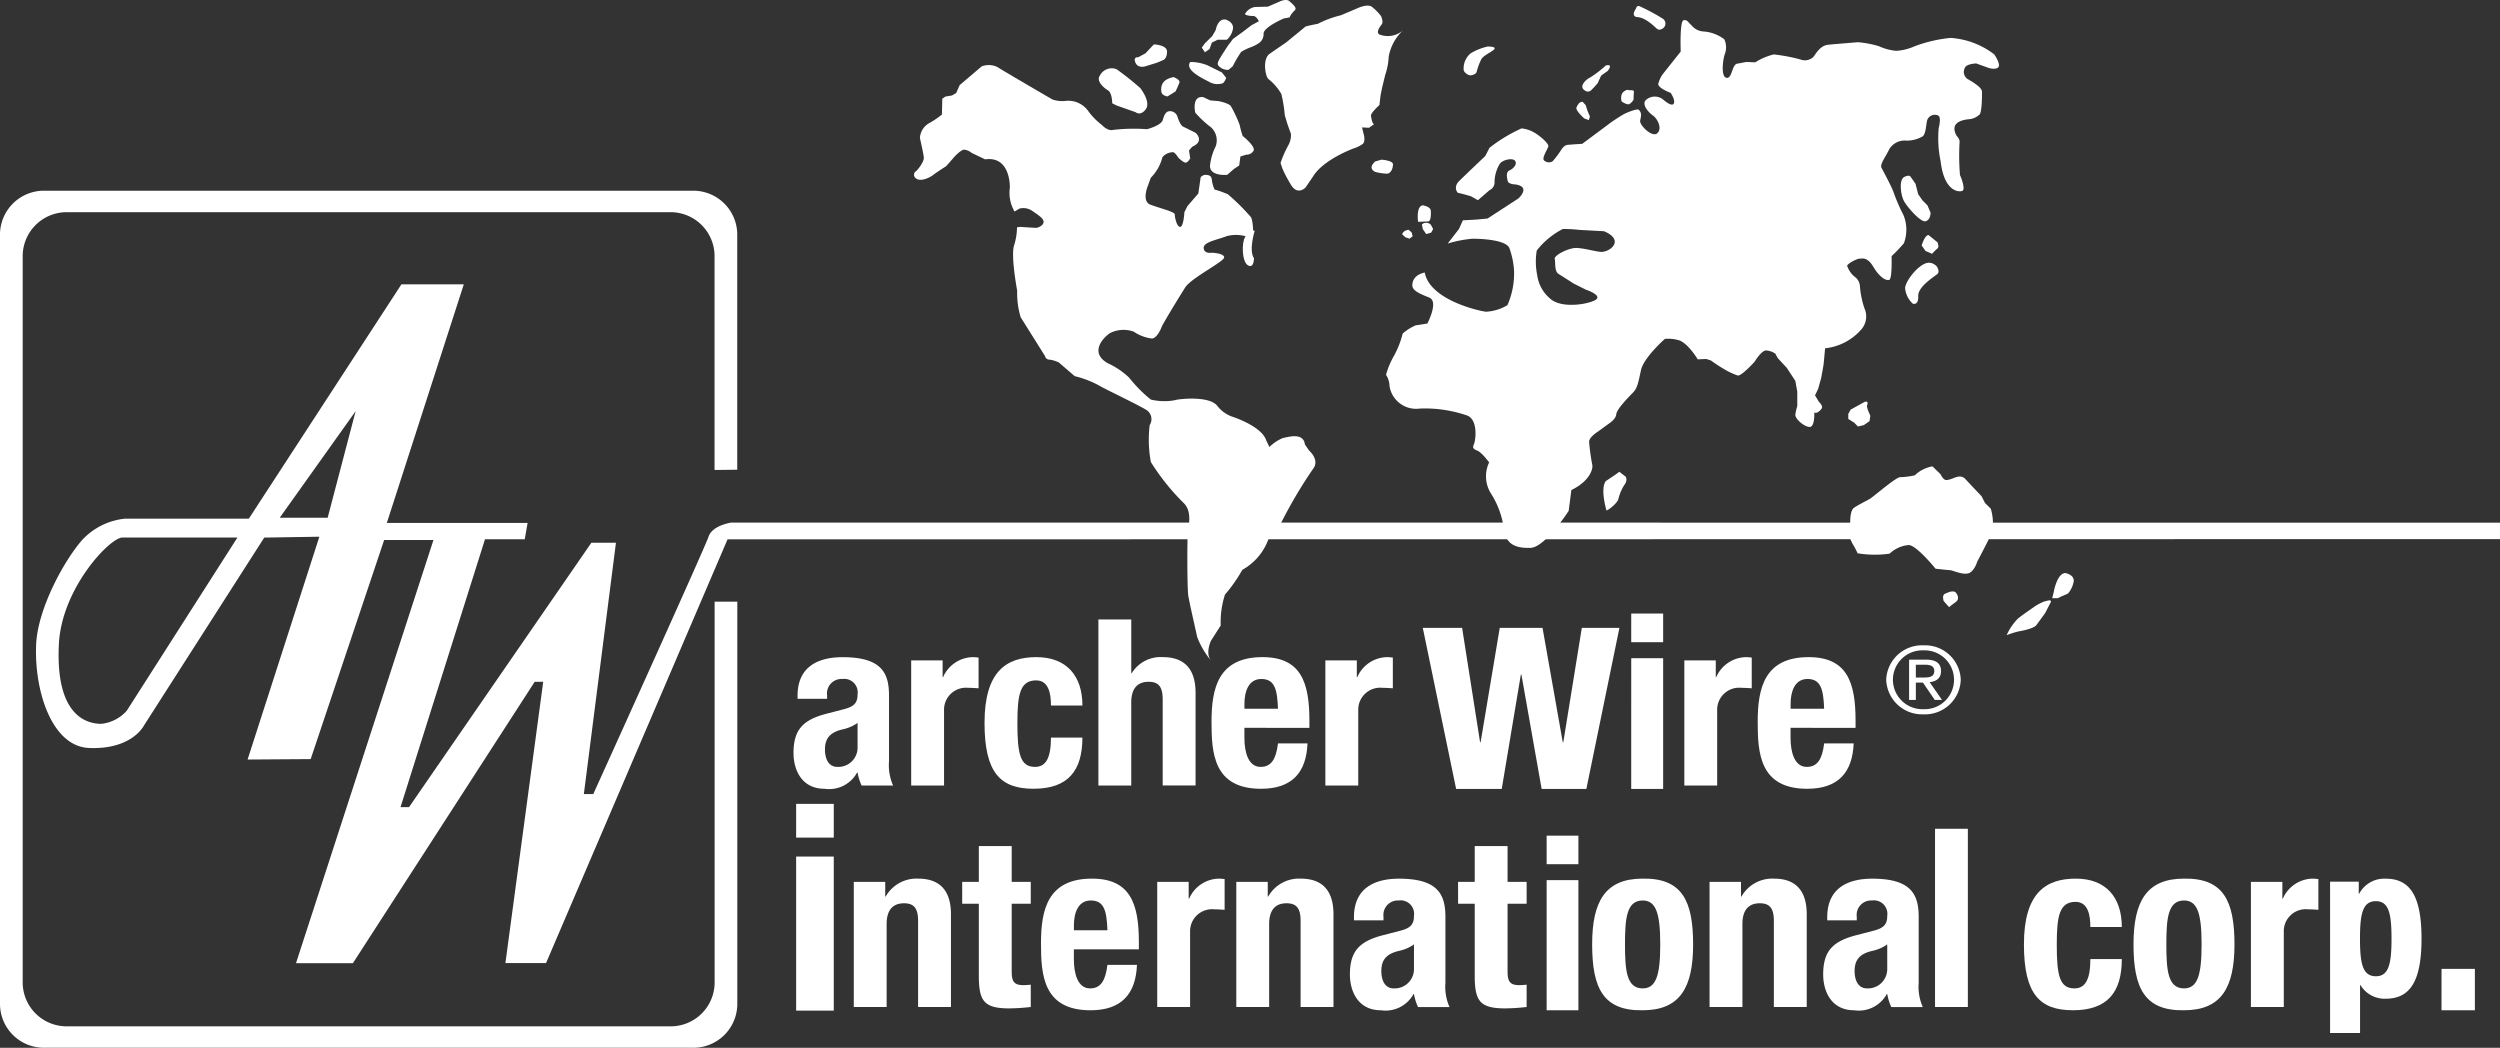 <svg xmlns="http://www.w3.org/2000/svg" width="207.508" height="86.969" viewBox="0 0 207.508 86.969"><rect x="0" y="0" width="207.508" height="86.969" fill="#333333" stroke="none"/><g id="Group_6" data-name="Group 6" transform="translate(-834.728 -289.999)"><g id="Group_4" data-name="Group 4" transform="translate(1.493 -22)"><path id="Path_4" data-name="Path 4" d="M41.588,2.835l-146.811-.008s-1.569.221-1.883,1.167-9.569,21.365-9.569,21.365h-.783L-114.794,4.5h-2.04l-15.137,21.948h-.705l7.012-22.238h3.3l.236-1.351h-11.685l6.39-19.808H-132.6L-145.265,2.5h-10.252a5.623,5.623,0,0,0-3.564,1.751c-1.439,1.618-3.717,5.664-3.841,8.726-.156,3.879,1.327,8.427,4.385,8.558,3.565.152,4.557-1.851,4.557-1.851l9.993-15.612L-139.412,4l-5.957,18.494,5.236-.036,6.1-18.188h4.092L-141.352,39.4h4.722l15.091-23.358h.707l-3.137,23.344h3.373l15.064-35.167L41.588,4.2Zm-196.981,15.6a3.254,3.254,0,0,1-2.119,1.095c-1.176,0-3.827-.62-3.52-6.631.235-4.612,4.224-8.833,5.283-8.833h9.537Zm16.671-16.013H-142.7l6.3-8.846Z" transform="translate(999.155 352.548)" fill="#fff"></path><g id="Group_11" data-name="Group 11" transform="translate(833.235 327.834)"><path id="Path_6" data-name="Path 6" d="M12.06,3.321V-14.517a3.65,3.65,0,0,0-1.143-2.562,3.65,3.65,0,0,0-2.623-.995H-41.6a3.65,3.65,0,0,0-2.623.995,3.65,3.65,0,0,0-1.143,2.562V45.944a3.649,3.649,0,0,0,1.143,2.562A3.649,3.649,0,0,0-41.6,49.5H8.3a3.649,3.649,0,0,0,3.766-3.557V14.254h1.883V47.723a3.649,3.649,0,0,1-3.766,3.556H-43.484a3.649,3.649,0,0,1-2.623-.994,3.649,3.649,0,0,1-1.143-2.562V-16.3a3.651,3.651,0,0,1,1.143-2.562,3.651,3.651,0,0,1,2.623-.995H10.177a3.651,3.651,0,0,1,2.623.995A3.651,3.651,0,0,1,13.943-16.3V3.3Z" transform="translate(47.25 19.853)" fill="#fff"></path></g></g><g id="Group_2" data-name="Group 2" transform="translate(1.493 -22)"><g id="Group_14" data-name="Group 14" transform="translate(927.413 315.683)"><path id="Path_9" data-name="Path 9" d="M.325,0s1.09.03,1.09.6-.287.686-.287.686L.583,1.52.2,1.639l-.576.179s-.61.21-.833-.3.223-.447.223-.447l.61-.328S.2.12.325,0" transform="translate(1.275)" fill="#fff"></path></g><g id="Group_15" data-name="Group 15" transform="translate(924.439 317.659)"><path id="Path_10" data-name="Path 10" d="M.3.012a22.618,22.618,0,0,1,1.985,1.58c.225.3.866,1.251.418,1.788s-.8.208-.8.208L.3,3.023l-.353-.18s0-.864-.353-1.073S-1.4,1-1.08.548A1.106,1.106,0,0,1,.3.012" transform="translate(1.167 0.069)" fill="#fff"></path></g><g id="Group_16" data-name="Group 16" transform="translate(929.614 318.396)"><path id="Path_11" data-name="Path 11" d="M.21,0S.788.209.691.476.37,1.192.37,1.192l-.67.417s-.482-.06-.513-.417S-.848.209.21,0" transform="translate(0.824)" fill="#fff"></path></g><g id="Group_17" data-name="Group 17" transform="translate(931.934 317.143)"><path id="Path_12" data-name="Path 12" d="M.019,0A3.9,3.9,0,0,1,1.43.267c.544.27,1.216.6,1.216.6L3,1.311a1.056,1.056,0,0,1-.256.447,1.388,1.388,0,0,1-1.122-.09C1.269,1.46-.493.716.019,0" transform="translate(0.074)" fill="#fff"></path></g><g id="Group_18" data-name="Group 18" transform="translate(932.394 320.054)"><path id="Path_13" data-name="Path 13" d="M.147,0,.723.27l.7.06s.9.179,1.027.447A10.889,10.889,0,0,1,3.161,2.3a7.2,7.2,0,0,0,.254.925s1.091.864.9,1.222a.673.673,0,0,1-.61.328l-.48.148-.1.746-.448.3-.546.477S.5,6.619.723,5.516a4.521,4.521,0,0,1,.449-1.431,1.472,1.472,0,0,0-.384-1.58A8.433,8.433,0,0,1-.526,1.283S-.847-.147.147,0" transform="translate(0.575 0.009)" fill="#fff"></path></g><g id="Group_19" data-name="Group 19" transform="translate(934.316 312)"><path id="Path_14" data-name="Path 14" d="M.623.083,1.714.054l.9-.388s.61-.328.9-.06.673.566.415.775a1.76,1.76,0,0,0-.415.566l-.482.09S1.36,1.753,1.36,2.29a.9.9,0,0,1-.416.81A3.5,3.5,0,0,1,.3,3.422a3.975,3.975,0,0,0-.8.388A10.307,10.307,0,0,0-1.2,5l-.353.3A1.066,1.066,0,0,1-2.2,5.121c-.289-.209-.289-.328-.161-.6s.8-1.282.8-1.282l.385-.507.833-.6.7-.536.609-.328S.785.829.5.829-.179.769-.179.65a1.182,1.182,0,0,1,.8-.566" transform="translate(2.44 0.498)" fill="#fff"></path></g><g id="Group_20" data-name="Group 20" transform="translate(932.989 313.616)"><path id="Path_15" data-name="Path 15" d="M.4,0s.641.179.61.716a1.59,1.59,0,0,1-.51.955H-.269l-.48.238-.193.537-.385.268-.256-.389.256-.357.609-.6.289-.5S-.27-.118.4,0" transform="translate(1.583 0.009)" fill="#fff"></path></g><g id="Group_21" data-name="Group 21" transform="translate(938.239 312.467)"><path id="Path_16" data-name="Path 16" d="M2.341.286A3.935,3.935,0,0,0,1.09,2.522,5.465,5.465,0,0,1,.8,4.042L.546,5.085l-.128.627-.1.833s-.739.656-.7.9.1.625.256.685l-.417.3L-1.124,8.4l.161.656s.127.507-.1.714a2.785,2.785,0,0,1-.8.388s-2.5.925-3.334,2.325l-.608.894s-.673.745-1.25-.268a11.286,11.286,0,0,1-.674-1.282l-.159-.476a8.976,8.976,0,0,1,.641-1.46,1.748,1.748,0,0,0,.223-.954l-.289-.805-.223-.745A11.816,11.816,0,0,0-7.82,5.622,4.514,4.514,0,0,0-8.911,4.369c-.223-.208-.512-1.639.128-2.086s1.347-.925,1.347-.925L-5.8.017s.736-.179.993-.208A8.294,8.294,0,0,1-2.884-.906l1.475-.626s.738-.328,1.09-.09A4.39,4.39,0,0,1,.45-.846s.223.476.065.685S.034.464.29.673A1.916,1.916,0,0,0,2.341.286" transform="translate(9.173 1.708)" fill="#fff"></path></g><g id="Group_22" data-name="Group 22" transform="translate(947.081 325.253)"><path id="Path_17" data-name="Path 17" d="M.061.021.574-.127s.962.058.962.386-.161.745-.481.775A4.111,4.111,0,0,1,.061.885S-.613.618.061.021" transform="translate(0.239 0.127)" fill="#fff"></path></g><g id="Group_23" data-name="Group 23" transform="translate(954.722 315.862)"><path id="Path_18" data-name="Path 18" d="M.118.081A4.808,4.808,0,0,1,1.526-.485c.418,0,.737.06.513.268S1.111.29.983.618a5.068,5.068,0,0,0-.354.954C.6,1.84.149,1.929.021,1.9s-.482-.238-.482-.476A1.639,1.639,0,0,1,.118.081" transform="translate(0.461 0.485)" fill="#fff"></path></g><g id="Group_24" data-name="Group 24" transform="translate(968.843 312.496)"><path id="Path_19" data-name="Path 19" d="M.036.034S.1-.294.357-.174A17.244,17.244,0,0,1,2.248.839a.489.489,0,0,1,.161.685c-.129.179-.415.328-.609.179S.869.749.131.72c0,0-.542-.03-.1-.686" transform="translate(0.141 0.201)" fill="#fff"></path></g><g id="Group_25" data-name="Group 25" transform="translate(964.573 317.408)"><path id="Path_20" data-name="Path 20" d="M.4,0A9.226,9.226,0,0,1-.887.989c-.385.179-.864.685-.575.983s.511.179.606.119a7.708,7.708,0,0,0,.58-.626L.012.839.555.452S1.07-.174.4,0" transform="translate(1.55 0.027)" fill="#fff"></path></g><g id="Group_26" data-name="Group 26" transform="translate(964.074 320.449)"><path id="Path_21" data-name="Path 21" d="M.106,0,.362.269.524.775l.192.447-.094.3-.387-.15S-.5.715-.406.478-.149-.03.106,0" transform="translate(0.415 0.002)" fill="#fff"></path></g><g id="Group_27" data-name="Group 27" transform="translate(967.796 319.457)"><path id="Path_22" data-name="Path 22" d="M.041.023S.3-.185.423-.125.936-.185.9.054A5.953,5.953,0,0,0,.873.679S.618,1.1.392,1.066A1.446,1.446,0,0,1-.119.828S-.278.291.041.023" transform="translate(0.159 0.136)" fill="#fff"></path></g><g id="Group_28" data-name="Group 28" transform="translate(991.004 326.581)"><path id="Path_23" data-name="Path 23" d="M.059.015s.387-.209.513-.03.419.6.419.6l.222.864.353.508.415.417.257.6s.034.565-.384.716S.349,2.549.059,2.071-.42.254.059.015" transform="translate(0.233 0.088)" fill="#fff"></path></g><g id="Group_29" data-name="Group 29" transform="translate(992.739 331.512)"><path id="Path_24" data-name="Path 24" d="M.118,0,.854.6s.159.388,0,.507a4.385,4.385,0,0,0-.449.447l-.544-.238L-.461.864S-.2-.03.118,0" transform="translate(0.461 0.001)" fill="#fff"></path></g><g id="Group_30" data-name="Group 30" transform="translate(991.357 333.805)"><path id="Path_25" data-name="Path 25" d="M.535.043S.824.461.6.67-1.036,1.713-1,2.518s-.448.627-.448.627a1.957,1.957,0,0,1-.641-1.312C-2.029,1.178-.81-.343-.042-.253a.919.919,0,0,1,.577.3" transform="translate(2.097 0.257)" fill="#fff"></path></g><g id="Group_31" data-name="Group 31" transform="translate(986.649 345.333)"><path id="Path_26" data-name="Path 26" d="M.281,0-.906.657l-.193.357v.418l.481.3.321.327.481-.118L.665,1.61l.064-.447S.568.806.535.716.44.358.44.358.665-.088.281,0" transform="translate(1.099 0.01)" fill="#fff"></path></g><g id="Group_32" data-name="Group 32" transform="translate(986.681 350.71)"><path id="Path_27" data-name="Path 27" d="M1.414,0l.673.655s.195.447.449.477S3.273.9,3.5.864a.645.645,0,0,1,.609.149c.159.18,1.377,1.46,1.377,1.46l.29.567.481.476A4.319,4.319,0,0,1,6.383,5.4c-.223.565-1.25,2.5-1.25,2.5s-.256.865-.767.984S3.05,8.615,2.889,8.615s-1.218-.12-1.218-.12S.133,6.588-.54,6.528a2.593,2.593,0,0,0-1.6.716A8.729,8.729,0,0,1-4.8,7.213a7.115,7.115,0,0,0-.447-.835l-.29-.626S-5.41,4.8-5.41,4.5s.062-.866.287-1.044.992-.566,1.313-.745S-1.6.864-1.246.894A6.231,6.231,0,0,0-.059.745,2.844,2.844,0,0,1,1.414,0" transform="translate(5.541)" fill="#fff"></path></g><g id="Group_33" data-name="Group 33" transform="translate(994.514 361.086)"><path id="Path_28" data-name="Path 28" d="M.043.025S.652-.3.877-.065s.289.6.031.775-.576.447-.576.447L-.116.651S-.31.114.043.025" transform="translate(0.169 0.152)" fill="#fff"></path></g><g id="Group_34" data-name="Group 34" transform="translate(1003.575 359.564)"><path id="Path_29" data-name="Path 29" d="M.221,0s.866.149.672.805A2.092,2.092,0,0,1,.446,1.7l-.482.208-.383.18H-.867L-.74,1.58S-.484.029.221,0" transform="translate(0.867)" fill="#fff"></path></g><g id="Group_35" data-name="Group 35" transform="translate(999.792 361.831)"><path id="Path_30" data-name="Path 30" d="M.73.042.346.787S-.166,1.5-.392,1.8s-1.218.476-1.536.536a7.181,7.181,0,0,0-.93.3,4.736,4.736,0,0,1,.93-1.372C-1.448.877-.392.162-.392.162A4.4,4.4,0,0,1,.282-.166c.1,0,.769-.3.448.209" transform="translate(2.859 0.254)" fill="#fff"></path></g><g id="Group_36" data-name="Group 36" transform="translate(966.321 351.158)"><path id="Path_31" data-name="Path 31" d="M.04.111l.8-.536.323-.239.545.418A.628.628,0,0,1,1.675.29,3.834,3.834,0,0,0,1.1,1.542c-.034.327-.708.893-1,1.013C.1,2.555-.44.767.04.111" transform="translate(0.158 0.664)" fill="#fff"></path></g><g id="Group_37" data-name="Group 37" transform="translate(950.911 329.039)"><path id="Path_32" data-name="Path 32" d="M.084,0S.726.09.756.447s0,.894-.225.894S-.3,1.37-.3,1.37-.492.09.084,0" transform="translate(0.33)" fill="#fff"></path></g><g id="Group_38" data-name="Group 38" transform="translate(951.261 330.494)"><path id="Path_33" data-name="Path 33" d="M.15.022.343.38.181.68-.234.8-.522.38-.587-.007A.553.553,0,0,1,.15.022" transform="translate(0.587 0.132)" fill="#fff"></path></g><g id="Group_39" data-name="Group 39" transform="translate(949.625 331.065)"><path id="Path_34" data-name="Path 34" d="M.046.013l.287-.09L.589.132l.1.328L.43.669.079.55-.179.312S-.21.191.046.013" transform="translate(0.18 0.077)" fill="#fff"></path></g><g id="Group_40" data-name="Group 40" transform="translate(936.391 331.094)"><path id="Path_35" data-name="Path 35" d="M.2.01S-.31,1.649.144,2.282c0,0,0,.9-.511.581S-.88.961-.6.538-.255-.2.2.01" transform="translate(0.786 0.058)" fill="#fff"></path></g><g id="Group_41" data-name="Group 41" transform="translate(936.728 332.627)"><path id="Path_36" data-name="Path 36" d="M.041.152A8.219,8.219,0,0,1-.117-.909,1.257,1.257,0,0,0,.041.152" transform="translate(0.161 0.909)" fill="#fff"></path></g><g id="Group_42" data-name="Group 42" transform="translate(909.092 317.386)"><path id="Path_37" data-name="Path 37" d="M6.671,4.588,6.319,4.08c-.128-1.044-1.444-.6-1.826-.536a3.588,3.588,0,0,0-1.122.745l-.257-.536c-.384-1.223-2.883-2-2.883-2A2.735,2.735,0,0,1-.989.832C-1.694.028-4.194.295-4.515.414A4.823,4.823,0,0,1-6.469.354a11.254,11.254,0,0,1-1.8-1.819,6.438,6.438,0,0,0-1.762-1.192c-1.539-.864-.448-2.087.161-2.5A2.475,2.475,0,0,1-7.88-5.28a3.375,3.375,0,0,0,1.506.567c.385-.03.7-.686.8-.956S-4.132-8.141-3.62-8.947s3.237-2.147,3.237-2.5-1.026-.388-1.026-.388-.641.119-.674-.388,1.155-.685,1.893-.983a2.97,2.97,0,0,1,1.761.058,3.56,3.56,0,0,0-.029.967A3.764,3.764,0,0,1,1.8-12.97c.353-.3.193-1.461.064-1.788A17.467,17.467,0,0,0-.091-16.7L-.7-16.935l-.482-.149a2.82,2.82,0,0,1-.223-.8c-.031-.389-.289-.389-.513-.418a.55.55,0,0,0-.417.209l-.192,1.341-.9,1.044-.256.505s-.064,1.223-.353,1.223-.448-.835-.448-1.044-1.251-.507-2.02-.8-.193-1.61-.193-1.61l.226-.626a3.677,3.677,0,0,0,.962-1.7,1.154,1.154,0,0,1,.9-.418c.192.061.415.447.415.447s.417.418.61.418.384-.357.384-.357l-.1-.656.257-.3c1.09-.476.289-1.163.289-1.163s-.833-.417-1.027-.507-.351-.447-.481-.835a.641.641,0,0,0-.7-.446c-.225.029-.385.238-.513.714s-1.314.775-1.314.775a14.776,14.776,0,0,0-2.821.06c-.449.119-.93-.417-.93-.417a5.594,5.594,0,0,1-1.09-1.1,2.033,2.033,0,0,0-1.89-.894,2.463,2.463,0,0,1-1.122-.119s-4.007-2.325-4.552-2.684a1.635,1.635,0,0,0-1.314-.06l-1.826,1.551-.289.655-.353.209-.545.089-.257.179-.031,1.312a6.585,6.585,0,0,1-1.058.716,1.513,1.513,0,0,0-.769,1.221c.033.179.257,1.135.321,1.581s-.61,1.163-.61,1.163a.361.361,0,0,0-.2.3.361.361,0,0,0,.166.322c.417.328,1.218-.119,1.442-.3s1.058-.714,1.058-.714.481-.537.576-.656.641-.716.93-.716a1.186,1.186,0,0,1,.609.268l1.122.537c2.148-.3,2.051,2.356,2.051,2.356a3.067,3.067,0,0,0,.289,1.788,1.98,1.98,0,0,1,.089.191l.427-.252a1.311,1.311,0,0,1,1.063.2c.532.37.933.619.933.908s-.444.494-.621.494-1.332-.082-1.332-.082l-.254.041a5.288,5.288,0,0,1-.242,1.5c-.287.865.256,3.756.256,3.756a6.976,6.976,0,0,0,.289,2.205l2.02,3.219a.375.375,0,0,0,.384.3,2.542,2.542,0,0,1,.769.239l1.314,1.132a8.331,8.331,0,0,1,2.02.775C-10.508-.63-7.3.891-6.79,1.249a.9.9,0,0,1,.225,1.222,10.057,10.057,0,0,0,.1,3.071A18.813,18.813,0,0,0-3.714,8.97c.673.685.385,1.848.32,2.354s-.063,4.71.033,5.307.577,2.681.738,3.428a6.915,6.915,0,0,0,1.154,1.967c-.512-.627,0-1.67,0-1.67l.8-1.251a7.438,7.438,0,0,1,.353-2.563,12.464,12.464,0,0,0,1.442-2.057A4.755,4.755,0,0,0,3.34,11.8a9.284,9.284,0,0,0,1.024-1.25A38.363,38.363,0,0,1,7.058,6.018c.448-.716-.387-1.43-.387-1.43" transform="translate(26.135 27.425)" fill="#fff"></path></g><g id="Group_43" data-name="Group 43" transform="translate(948.279 313.669)"><path id="Path_38" data-name="Path 38" d="M10.266.408A6.674,6.674,0,0,0,6.645-.963,11.541,11.541,0,0,0,3.6-.248,4.276,4.276,0,0,1,2.125.109,4.406,4.406,0,0,1,.681-.278a8.529,8.529,0,0,0-1.73-.328s-1.86.149-2.469.209S-4.479.228-4.7.556A1,1,0,0,1-5.826.825,14.411,14.411,0,0,0-8.039.408a5.131,5.131,0,0,0-1.536.655l-.738-.029-.8.149c-.415.148-.387,1.282-.869,1.161S-12.238.677-12.077.318a1.6,1.6,0,0,0-.064-1.163A3.236,3.236,0,0,0-13.9-1.5a1.354,1.354,0,0,1-.962-.508c-.256-.208-.353-.507-.673-.417S-15.762.169-15.762.169l-1.444,1.819a2.275,2.275,0,0,0-.417.865c-.031.358,1.026.745,1.026.745s.417.6.256.894-.833-.3-.833-.3a1.1,1.1,0,0,0-1.444-.03c-.448.358.193,1.074.546,1.312s.8,1.044.384,1.46-1.437-.6-1.442-.983c0-.217.235-.642-.122-.954-.122-.11-1,.24-1.228.368-.438.247-1.054.675-1.054.675l-2.4,1.788s-.994.06-1.251.09-.48.388-.48.388a8.971,8.971,0,0,1-.707.954.577.577,0,0,1-.737-.06c-.19-.179.257-.864.355-1.132s-.8-.955-1-1.074a2.654,2.654,0,0,0-1.218-.447,12.864,12.864,0,0,0-2.66,1.61l-.353.685s-1.7,1.611-2.179,2.087-.162.984-.034.984,1.027.268,1.027.268l.577.327.962-.833a.7.7,0,0,0,.417-.686,2.982,2.982,0,0,1,.449-1.52c.223-.3,1.024-.507,1.248-.238s-.127.656-.448.8-.223.566-.161.864.609.3.609.3c1.38.179.289,1.163.289,1.163l-2.564,1.67-.929.089-1.121.06-.32.716-.94,1.212a9.987,9.987,0,0,1,2.057-.4c.667,0,2.745.074,3.059.767a6.656,6.656,0,0,1,.393,1.9,6.535,6.535,0,0,1-.55,2.846,3.834,3.834,0,0,1-1.765.546c-.472-.033-4.677-.947-5.1-3.257-.8.187-1.005.633-1.029,1.013-.033.5.61.745,1.41,1.073s-.161,2.147-.161,2.147-.672.12-.96.149a4.228,4.228,0,0,0-1.088.685,7.839,7.839,0,0,1-.707,1.819A6.847,6.847,0,0,0-40.222,27a1.764,1.764,0,0,1,.289.923A2.235,2.235,0,0,0-37.4,29.8a10.826,10.826,0,0,1,3.88.567c.96.327.737,2.056.608,2.354s-.128.418.256.566.994.984.994.984a2.679,2.679,0,0,0,.159,2.594,7.231,7.231,0,0,1,1.059,2.89c.158,1.342.993,1.64,2.21,1.61s3.173-3.07,3.173-3.07l.223-1.729c1.539-.745,1.828-1.788,1.732-2.116a17.094,17.094,0,0,1-.257-1.878c-.031-.388.739-.864.739-.864l.9-.656s.58-.358.613-.775.992-1.4,1.377-1.788.448-.835.674-1.878,1.987-2.594,1.987-2.594a3.149,3.149,0,0,1,1.057.089c.8.149,1.668,1.611,1.668,1.611l.7-.03.387.119a10.946,10.946,0,0,0,.993.656,5.932,5.932,0,0,0,1.25.6c.323.029,1.378-1.133,1.378-1.133s.576-.953.962-.953a1.578,1.578,0,0,1,.769.268l.191.357.771.833.7,1.074.161.894V29.6a3.991,3.991,0,0,0-.161.714c-.031.328.739,1.014,1.187,1.014s.384-1.193.384-1.193c.223.09.449-.119.61-.328s-.226-.566-.226-.566l-.321-.536.26-.538.256-.923.191-1.073.064-.656.064-.716a4.633,4.633,0,0,0,3.045-1.61,1.637,1.637,0,0,0,.225-1.7A7.265,7.265,0,0,1-.888,19.6a1.057,1.057,0,0,0-.482-.774,2.072,2.072,0,0,1-.576-.865c0-.179.8-.6,1.027-.6s.639-.179,1.152.685S1.29,19.21,1.547,19.12s.193-1.968.193-1.968a12.8,12.8,0,0,0,1.024-1.073,3.211,3.211,0,0,0-.031-2.325A14.871,14.871,0,0,1,1.9,11.826c-.161-.447-.831-1.7-.993-2s.353-.926.641-1.551a1.487,1.487,0,0,1,1.411-.714A2.612,2.612,0,0,0,4.335,7.2c.257-.239.257-.894.355-1.312a.669.669,0,0,1,.9-.418c.319.119.064,1.045.064,1.045A9.269,9.269,0,0,0,5.81,9.26c.289,2.534,1.508,2.594,1.8,2.475s-.1-1.132-.192-1.311a19.7,19.7,0,0,1-.033-2.743c.033-.238-.256-.537-.256-.537-.672-1.25.835-1.34,1.155-1.37a1.5,1.5,0,0,0,.736-.358c.226-.148.226-1.52.226-1.907S8.38,2.645,8.03,2.435a.706.706,0,0,1-.2-.923c.12-.323.931-.357.931-.357l.993.357s.577.209.835-.029S10.266.408,10.266.408M-22.376,16.8c-.471-.036-1.333-.291-2-.328s-1.922.619-1.844.91-.039,1.023.314,1.242,1.255.8,1.255.8l1.021.511s1.215.4.9.766-2.863.912-3.884-.037a3.064,3.064,0,0,1-1.058-1.932,5.607,5.607,0,0,1-.039-2.044A6.445,6.445,0,0,1-25.553,14.9a10.391,10.391,0,0,1,1.373.072l2.04.11s.825.292.9.8-.668.949-1.139.912" transform="translate(40.222 2.44)" fill="#fff"></path></g></g><g id="Group_3" data-name="Group 3" transform="translate(1.493 -22)"><g id="Group_13" data-name="Group 13" transform="translate(989.794 365.564)"><path id="Path_8" data-name="Path 8" d="M.631,0A2.963,2.963,0,0,1,3.718,2.847,2.967,2.967,0,0,1,.631,5.726a2.977,2.977,0,0,1-3.1-2.879A2.973,2.973,0,0,1,.631,0m0,5.3a2.443,2.443,0,1,0,0-4.883,2.447,2.447,0,0,0-2.544,2.43A2.453,2.453,0,0,0,.631,5.3M-.57,1.187H.822c.852,0,1.258.313,1.258.956,0,.6-.41.858-.945.912L2.161,4.531h-.6L.581,3.092H-.01V4.531H-.57Zm.56,1.485H.573c.5,0,.946-.023.946-.552,0-.444-.412-.512-.79-.512H-.01Z" transform="translate(2.472)" fill="#fff"></path></g><g id="Group_44" data-name="Group 44" transform="translate(899.099 366.543)"><path id="Path_39" data-name="Path 39" d="M.068.5V.244c0-2.393,1.68-3.2,3.736-3.2,3.242,0,3.855,1.313,3.855,3.186V5.689A4.135,4.135,0,0,0,8,7.7H5.386A4.272,4.272,0,0,1,5.05,6.62H5.01A2.647,2.647,0,0,1,2.3,7.966C.4,7.966-.268,6.383-.268,4.993c0-1.949.811-2.741,2.689-3.243l1.541-.4C4.773,1.133,5.049.823,5.049.129a1.119,1.119,0,0,0-.312-.955,1.119,1.119,0,0,0-.953-.32A1.2,1.2,0,0,0,2.52.206V.5Zm4.981,2a3.368,3.368,0,0,1-1.166.521c-1.107.232-1.541.754-1.541,1.68,0,.791.3,1.449,1.028,1.449a1.6,1.6,0,0,0,1.68-1.6Z" transform="translate(0.268 2.96)" fill="#fff"></path></g><g id="Group_45" data-name="Group 45" transform="translate(908.866 366.544)"><path id="Path_40" data-name="Path 40" d="M0,.039H2.61v1.39h.039A2.749,2.749,0,0,1,5.1-.231a4.384,4.384,0,0,1,.493.037V2.355c-.276-.019-.572-.039-.85-.039A1.824,1.824,0,0,0,2.728,4.188v6.236H0Z" transform="translate(0 0.231)" fill="#fff"></path></g><g id="Group_46" data-name="Group 46" transform="translate(914.955 366.544)"><path id="Path_41" data-name="Path 41" d="M1.121.575c0-1-.2-2.085-1.225-2.085-1.344,0-1.562,1.158-1.562,3.552,0,2.567.237,3.629,1.462,3.629.909,0,1.324-.753,1.324-2.433H3.73c0,2.722-1.166,4.247-4.053,4.247-2.728,0-4.071-1.293-4.071-5.463,0-4.265,1.8-5.462,4.308-5.462S3.731-1.876,3.731.575Z" transform="translate(4.393 3.439)" fill="#fff"></path></g><g id="Group_47" data-name="Group 47" transform="translate(924.405 363.416)"><path id="Path_42" data-name="Path 42" d="M0,0H2.728V4.459h.04a2.816,2.816,0,0,1,2.59-1.332c1.7,0,2.708.907,2.708,2.953v7.7H5.337V6.622c0-1.044-.356-1.449-1.166-1.449-.929,0-1.444.56-1.444,1.718v6.891H0Z" fill="#fff"></path></g><g id="Group_48" data-name="Group 48" transform="translate(933.795 366.543)"><path id="Path_43" data-name="Path 43" d="M.555.841V1.67C.555,2.887.89,4.084,1.9,4.084c.908,0,1.285-.676,1.444-1.951h2.45C5.694,4.547,4.508,5.9,1.938,5.9-2.016,5.9-2.174,2.926-2.174.339c0-2.781.554-5.366,4.231-5.366,3.182,0,3.894,2.084,3.894,5.269v.6ZM3.343-.742c-.062-1.583-.257-2.471-1.385-2.471-1.087,0-1.4,1.1-1.4,2.065v.406Z" transform="translate(2.174 5.027)" fill="#fff"></path></g><g id="Group_49" data-name="Group 49" transform="translate(943.245 366.544)"><path id="Path_44" data-name="Path 44" d="M0,.039H2.61v1.39h.04A2.749,2.749,0,0,1,5.1-.231a4.406,4.406,0,0,1,.5.037V2.355c-.279-.019-.575-.039-.852-.039A1.823,1.823,0,0,0,2.729,4.188v6.236H0Z" transform="translate(0 0.231)" fill="#fff"></path></g><g id="Group_51" data-name="Group 51" transform="translate(951.331 364.113)"><path id="Path_46" data-name="Path 46" d="M0,0H3.264L4.755,9.492H4.8L6.388,0H9.939l1.679,9.492h.046L13.2,0h3.121L13.578,13.369H9.865L8.186,3.877H8.14L6.553,13.369H2.767Z" fill="#fff"></path></g><path id="Path_47" data-name="Path 47" d="M107.94-30.774h2.649v2.379h-2.651Zm0,3.71h2.649v10.85h-2.651Z" transform="translate(860.693 393.697)" fill="#fff"></path><g id="Group_52" data-name="Group 52" transform="translate(973.04 366.544)"><path id="Path_48" data-name="Path 48" d="M0,.039H2.61v1.39h.038A2.752,2.752,0,0,1,5.1-.231a4.406,4.406,0,0,1,.495.037V2.355c-.276-.019-.574-.039-.85-.039A1.825,1.825,0,0,0,2.726,4.188v6.236H0Z" transform="translate(0 0.231)" fill="#fff"></path></g><g id="Group_53" data-name="Group 53" transform="translate(979.13 366.543)"><path id="Path_49" data-name="Path 49" d="M.554.841V1.67C.554,2.887.89,4.084,1.9,4.084c.91,0,1.285-.676,1.444-1.951h2.45C5.693,4.547,4.507,5.9,1.939,5.9-2.014,5.9-2.172,2.926-2.172.339c0-2.781.554-5.366,4.229-5.366,3.182,0,3.894,2.084,3.894,5.269v.6ZM3.342-.742c-.059-1.583-.257-2.471-1.383-2.471-1.088,0-1.4,1.1-1.4,2.065v.406Z" transform="translate(2.172 5.027)" fill="#fff"></path></g></g><g id="Group_1" data-name="Group 1" transform="translate(1.493 -22)"><path id="Path_51" data-name="Path 51" d="M53.021-15.024h3.124v2.8H53.021Zm0,4.373h3.124V2.136H53.021Z" transform="translate(846.296 393.747)" fill="#fff"></path><g id="Group_55" data-name="Group 55" transform="translate(904.102 384.929)"><path id="Path_52" data-name="Path 52" d="M0,.039H2.61V1.254h.039A2.935,2.935,0,0,1,5.357-.231c1.7,0,2.708.907,2.708,2.952v7.7H5.337V3.263c0-1.044-.356-1.449-1.166-1.449-.929,0-1.444.56-1.444,1.718v6.892H0Z" transform="translate(0 0.231)" fill="#fff"></path></g><g id="Group_56" data-name="Group 56" transform="translate(913.098 382.226)"><path id="Path_53" data-name="Path 53" d="M.281,0H3.009V2.973H4.591V4.787H3.009v5.618c0,.81.178,1.138.969,1.138a5.621,5.621,0,0,0,.613-.04v1.854a17.436,17.436,0,0,1-1.779.116c-2.135,0-2.531-.636-2.531-2.741V4.787H-1.1V2.973H.281Z" transform="translate(1.102)" fill="#fff"></path></g><g id="Group_57" data-name="Group 57" transform="translate(919.641 384.928)"><path id="Path_54" data-name="Path 54" d="M.555.841V1.67c0,1.217.336,2.414,1.344,2.414.909,0,1.284-.676,1.442-1.951H5.793C5.694,4.547,4.507,5.9,1.938,5.9-2.015,5.9-2.173,2.926-2.173.339c0-2.781.554-5.366,4.23-5.366,3.182,0,3.894,2.084,3.894,5.269v.6ZM3.341-.742c-.059-1.583-.256-2.471-1.383-2.471-1.087,0-1.4,1.1-1.4,2.065v.406Z" transform="translate(2.173 5.027)" fill="#fff"></path></g><g id="Group_58" data-name="Group 58" transform="translate(929.289 384.929)"><path id="Path_55" data-name="Path 55" d="M0,.039H2.61v1.39h.039A2.749,2.749,0,0,1,5.1-.231a4.384,4.384,0,0,1,.493.037V2.355c-.276-.019-.572-.039-.85-.039A1.824,1.824,0,0,0,2.728,4.188v6.236H0Z" transform="translate(0 0.231)" fill="#fff"></path></g><g id="Group_59" data-name="Group 59" transform="translate(935.852 384.929)"><path id="Path_56" data-name="Path 56" d="M0,.039H2.61V1.254h.039A2.935,2.935,0,0,1,5.357-.231c1.7,0,2.709.907,2.709,2.952v7.7H5.337V3.263c0-1.044-.355-1.449-1.166-1.449-.929,0-1.444.56-1.444,1.718v6.892H0Z" transform="translate(0 0.231)" fill="#fff"></path></g><g id="Group_60" data-name="Group 60" transform="translate(945.282 384.928)"><path id="Path_57" data-name="Path 57" d="M.068.5V.244c0-2.393,1.681-3.2,3.737-3.2,3.241,0,3.854,1.313,3.854,3.186V5.689A4.135,4.135,0,0,0,8,7.7H5.386A4.272,4.272,0,0,1,5.05,6.62H5.012A2.649,2.649,0,0,1,2.3,7.966C.4,7.966-.268,6.383-.268,4.993c0-1.949.811-2.741,2.689-3.243l1.543-.4C4.774,1.133,5.049.823,5.049.129a1.118,1.118,0,0,0-.312-.956,1.118,1.118,0,0,0-.953-.319A1.2,1.2,0,0,0,2.52.206V.5Zm4.981,2a3.363,3.363,0,0,1-1.165.521c-1.107.232-1.543.754-1.543,1.68,0,.791.3,1.449,1.027,1.449a1.6,1.6,0,0,0,1.681-1.6Z" transform="translate(0.268 2.96)" fill="#fff"></path></g><g id="Group_61" data-name="Group 61" transform="translate(954.257 382.226)"><path id="Path_58" data-name="Path 58" d="M.282,0H3.008V2.973H4.59V4.787H3.008v5.618c0,.81.178,1.138.969,1.138a5.577,5.577,0,0,0,.613-.04v1.854a17.387,17.387,0,0,1-1.777.116c-2.135,0-2.531-.636-2.531-2.741V4.787H-1.1V2.973H.282Z" transform="translate(1.103)" fill="#fff"></path></g><path id="Path_60" data-name="Path 60" d="M102.13-15.024h2.636v2.368H102.13Zm0,3.692h2.636v10.8H102.13Z" transform="translate(859.481 396.386)" fill="#fff"></path><g id="Group_63" data-name="Group 63" transform="translate(965.389 384.927)"><path id="Path_61" data-name="Path 61" d="M.852,0c3.28-.058,4.19,1.853,4.19,5.462,0,3.553-1.068,5.464-4.19,5.464-3.282.057-4.19-1.854-4.19-5.464C-3.338,1.911-2.272,0,.852,0m0,9.111c1.107,0,1.462-1.061,1.462-3.649S1.959,1.814.852,1.814C-.492,1.814-.612,3.34-.612,5.462S-.492,9.111.852,9.111" transform="translate(3.338 0.001)" fill="#fff"></path></g><g id="Group_64" data-name="Group 64" transform="translate(975.134 384.929)"><path id="Path_62" data-name="Path 62" d="M0,.039H2.61V1.254h.04A2.934,2.934,0,0,1,5.359-.231c1.7,0,2.706.907,2.706,2.952v7.7H5.337V3.263c0-1.044-.356-1.449-1.165-1.449-.93,0-1.444.56-1.444,1.718v6.892H0Z" transform="translate(0 0.231)" fill="#fff"></path></g><g id="Group_65" data-name="Group 65" transform="translate(984.565 384.928)"><path id="Path_63" data-name="Path 63" d="M.068.5V.244c0-2.393,1.681-3.2,3.737-3.2,3.241,0,3.854,1.313,3.854,3.186V5.689A4.135,4.135,0,0,0,8,7.7H5.386A4.272,4.272,0,0,1,5.05,6.62H5.012A2.649,2.649,0,0,1,2.3,7.966C.4,7.966-.268,6.383-.268,4.993c0-1.949.811-2.741,2.689-3.243l1.543-.4C4.774,1.133,5.049.823,5.049.129a1.118,1.118,0,0,0-.312-.956,1.118,1.118,0,0,0-.953-.319A1.2,1.2,0,0,0,2.52.206V.5Zm4.981,2a3.363,3.363,0,0,1-1.165.521c-1.107.232-1.543.754-1.543,1.68,0,.791.3,1.449,1.027,1.449a1.6,1.6,0,0,0,1.681-1.6Z" transform="translate(0.268 2.96)" fill="#fff"></path></g><path id="Path_65" data-name="Path 65" d="M128.6-14.893h2.724V-.1H128.6Z" transform="translate(865.249 395.683)" fill="#fff"></path><g id="Group_67" data-name="Group 67" transform="translate(1001.228 384.929)"><path id="Path_66" data-name="Path 66" d="M1.121.575c0-1-.2-2.085-1.225-2.085-1.343,0-1.563,1.158-1.563,3.552,0,2.567.237,3.629,1.464,3.629.909,0,1.324-.753,1.324-2.433h2.61c0,2.722-1.166,4.247-4.053,4.247-2.726,0-4.071-1.293-4.071-5.463,0-4.265,1.8-5.462,4.308-5.462S3.731-1.876,3.731.575Z" transform="translate(4.393 3.439)" fill="#fff"></path></g><g id="Group_68" data-name="Group 68" transform="translate(1010.323 384.927)"><path id="Path_67" data-name="Path 67" d="M.852,0c3.28-.058,4.19,1.853,4.19,5.462,0,3.553-1.068,5.464-4.19,5.464-3.282.057-4.19-1.854-4.19-5.464C-3.338,1.911-2.272,0,.852,0m0,9.111c1.107,0,1.462-1.061,1.462-3.649S1.959,1.814.852,1.814C-.492,1.814-.612,3.34-.612,5.462S-.492,9.111.852,9.111" transform="translate(3.338 0.001)" fill="#fff"></path></g><g id="Group_69" data-name="Group 69" transform="translate(1020.068 384.929)"><path id="Path_68" data-name="Path 68" d="M0,.039H2.61v1.39h.04A2.749,2.749,0,0,1,5.1-.231a4.429,4.429,0,0,1,.5.037V2.355c-.279-.019-.575-.039-.852-.039A1.823,1.823,0,0,0,2.729,4.188v6.236H0Z" transform="translate(0 0.231)" fill="#fff"></path></g><g id="Group_70" data-name="Group 70" transform="translate(1026.639 384.935)"><path id="Path_69" data-name="Path 69" d="M0,.015H2.38v1h.036a2.359,2.359,0,0,1,2.2-1.249c2.037,0,2.974,1.459,2.974,4.98S6.651,9.73,4.614,9.73A2.34,2.34,0,0,1,2.524,8.6H2.488v3.977H0Zm3.8,7.85c1.081,0,1.3-1.056,1.3-3.116S4.886,1.633,3.8,1.633c-1.1,0-1.317,1.057-1.317,3.116S2.7,7.865,3.8,7.865" transform="translate(0 0.231)" fill="#fff"></path></g><path id="Path_71" data-name="Path 71" d="M163.431-2.231H166.2V-5.664h-2.766Z" transform="translate(872.457 398.084)" fill="#fff"></path></g></g></svg>